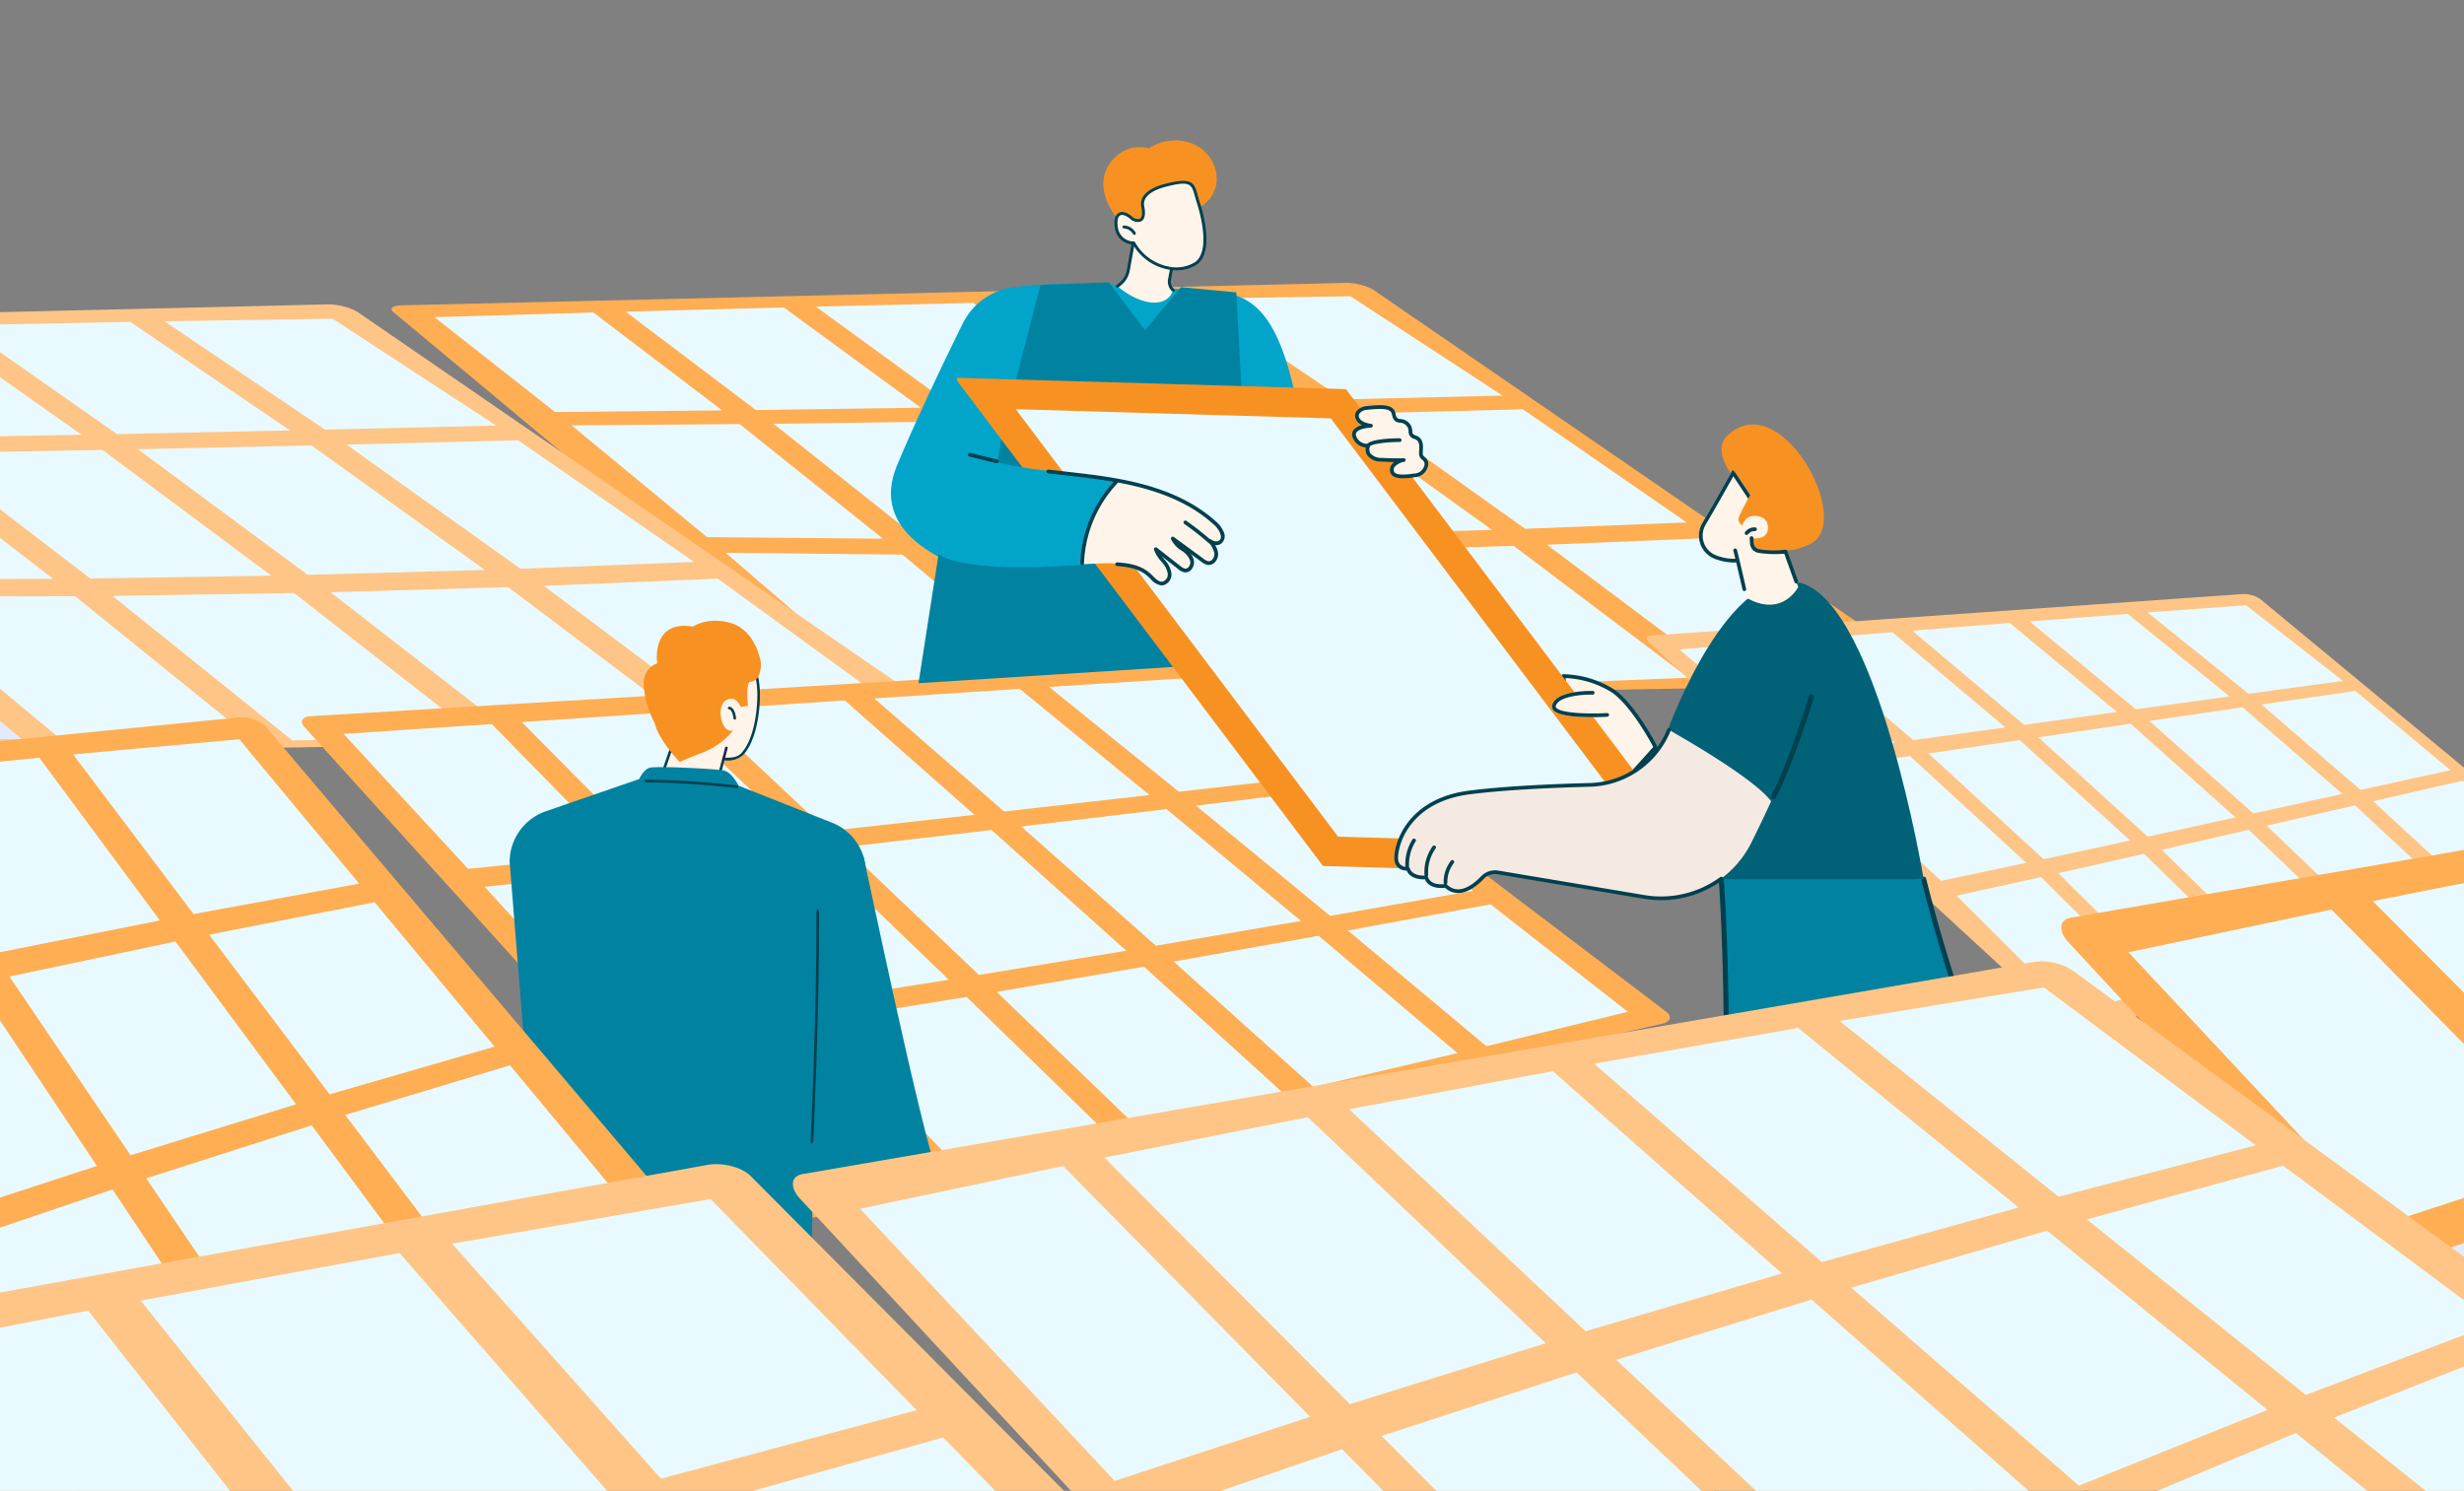 <svg xmlns="http://www.w3.org/2000/svg" xmlns:xlink="http://www.w3.org/1999/xlink" width="466" height="282" viewBox="0 0 466 282"><rect x="0" y="0" width="466" height="282" fill="#808080" stroke="none"/><defs><clipPath id="clip-path"><path id="Tracciato_1410" data-name="Tracciato 1410" d="M178.007,25.894c0,261.065,0,241.028,0,282h466v-282Z" transform="translate(-178.007)" fill="none"></path></clipPath></defs><g id="ILLUSTRAZIONE_IMPIANTI" data-name="ILLUSTRAZIONE IMPIANTI" transform="translate(-178.007 -25.894)"><g id="Raggruppa_459" data-name="Raggruppa 459" transform="translate(178.007)" clip-path="url(#clip-path)"><path id="Tracciato_1251" data-name="Tracciato 1251" d="M548.664,161.772l-198.122,3.514a10.931,10.931,0,0,1-5.907-2.105L258.469,91.42c-.863-.665-.179-1.248,1.523-1.3l178.623-4.244a11.064,11.064,0,0,1,5.094,1.257l105.509,72.506c1.416,1.047,1.171,2.005-.553,2.138" transform="translate(-184.045 -6.474)" fill="#ffae54"></path><path id="Tracciato_1252" data-name="Tracciato 1252" d="M572.358,167.961h0Z" transform="translate(-207.739 -12.663)"></path><path id="Tracciato_1253" data-name="Tracciato 1253" d="M289.683,110.761l31.592-.31L296.938,91.942l-30.061.871Z" transform="translate(-184.707 -6.932)" fill="#e8faff"></path><path id="Tracciato_1254" data-name="Tracciato 1254" d="M330.6,110.3l31.189-.438L335.888,90.9l-29.911.794Z" transform="translate(-187.655 -6.853)" fill="#e8faff"></path><path id="Tracciato_1255" data-name="Tracciato 1255" d="M371.015,109.687l30.8-.555L374.663,89.976l-29.78.7Z" transform="translate(-190.589 -6.784)" fill="#e8faff"></path><path id="Tracciato_1256" data-name="Tracciato 1256" d="M410.958,108.951l30.443-.65L413.294,89.2l-29.673.585Z" transform="translate(-193.509 -6.725)" fill="#e2eaff"></path><path id="Tracciato_1257" data-name="Tracciato 1257" d="M450.461,108.116l30.113-.717L451.817,88.612l-29.595.44Z" transform="translate(-196.42 -6.681)" fill="#e8faff"></path><path id="Tracciato_1258" data-name="Tracciato 1258" d="M320.542,136.148l33.264.29-27.1-21.677L294.921,115Z" transform="translate(-186.822 -8.652)" fill="#e8faff"></path><path id="Tracciato_1259" data-name="Tracciato 1259" d="M363.6,136.418l32.545-.11-28.568-22.045-31.349.4Z" transform="translate(-189.937 -8.615)" fill="#e8faff"></path><path id="Tracciato_1260" data-name="Tracciato 1260" d="M405.76,136.194l31.846-.5-29.7-22.121-30.929.542Z" transform="translate(-193.008 -8.563)" fill="#e2eaff"></path><path id="Tracciato_1261" data-name="Tracciato 1261" d="M447.037,135.49l31.176-.866-30.5-21.906-30.535.667Z" transform="translate(-196.039 -8.498)" fill="#e8faff"></path><path id="Tracciato_1262" data-name="Tracciato 1262" d="M487.473,134.339l30.544-1.2-30.974-21.4-30.172.762Z" transform="translate(-199.032 -8.424)" fill="#e8faff"></path><path id="Tracciato_1263" data-name="Tracciato 1263" d="M355.125,165.783l34.855.825-30.108-25.166-33.45-.355Z" transform="translate(-189.197 -10.637)" fill="#e8faff"></path><path id="Tracciato_1264" data-name="Tracciato 1264" d="M400.226,166.727l33.787.109-31.454-25.42-32.694.08Z" transform="translate(-192.472 -10.662)" fill="#e8faff"></path><path id="Tracciato_1265" data-name="Tracciato 1265" d="M443.971,166.74l32.746-.592-32.435-25.34-31.956.5Z" transform="translate(-195.673 -10.616)" fill="#e2eaff"></path><path id="Tracciato_1266" data-name="Tracciato 1266" d="M486.394,165.874l31.743-1.262-33.059-24.933-31.25.9Z" transform="translate(-198.803 -10.531)" fill="#e8faff"></path><path id="Tracciato_1267" data-name="Tracciato 1267" d="M527.547,164.169l30.789-1.887L525,138.069l-30.582,1.267Z" transform="translate(-201.863 -10.41)" fill="#e8faff"></path><path id="Tracciato_1268" data-name="Tracciato 1268" d="M347.563,171.862,134.587,175.64a11.757,11.757,0,0,1-6.351-2.263L35.609,96.236c-.927-.716-.192-1.343,1.637-1.4L229.261,90.27a11.893,11.893,0,0,1,5.476,1.352l113.42,77.942c1.523,1.124,1.259,2.156-.595,2.3" transform="translate(-167.241 -6.806)" fill="#ffc586"></path><path id="Tracciato_1269" data-name="Tracciato 1269" d="M373.033,178.516h0Z" transform="translate(-192.711 -13.459)"></path><path id="Tracciato_1270" data-name="Tracciato 1270" d="M156.594,115.872l33.113-.6L160.515,94.683l-32.013.754Z" transform="translate(-174.275 -7.139)" fill="#e8faff"></path><path id="Tracciato_1271" data-name="Tracciato 1271" d="M199.532,115.081l32.725-.7L202.042,93.85l-31.9.63Z" transform="translate(-177.414 -7.076)" fill="#e8faff"></path><path id="Tracciato_1272" data-name="Tracciato 1272" d="M242,114.184l32.371-.77-30.913-20.2-31.814.472Z" transform="translate(-180.543 -7.028)" fill="#e8faff"></path><path id="Tracciato_1273" data-name="Tracciato 1273" d="M148.628,144.608l34.985-.118-30.709-23.7-33.7.426Z" transform="translate(-173.574 -9.107)" fill="#e8faff"></path><path id="Tracciato_1274" data-name="Tracciato 1274" d="M193.944,144.367l34.233-.537L196.252,120.05,163,120.632Z" transform="translate(-176.876 -9.051)" fill="#e8faff"></path><path id="Tracciato_1275" data-name="Tracciato 1275" d="M238.316,143.61l33.513-.931-32.785-23.548-32.824.717Z" transform="translate(-180.134 -8.982)" fill="#e8faff"></path><path id="Tracciato_1276" data-name="Tracciato 1276" d="M281.783,142.373l32.835-1.288-33.3-23.01-32.433.819Z" transform="translate(-183.351 -8.902)" fill="#e8faff"></path><path id="Tracciato_1277" data-name="Tracciato 1277" d="M139.513,176.174l37.468.886-32.365-27.052-35.958-.381Z" transform="translate(-172.778 -11.281)" fill="#e2eaff"></path><path id="Tracciato_1278" data-name="Tracciato 1278" d="M187.995,177.189l36.32.117L190.5,149.98l-35.144.085Z" transform="translate(-176.299 -11.308)" fill="#e8faff"></path><path id="Tracciato_1279" data-name="Tracciato 1279" d="M235.02,177.2l35.2-.636-34.868-27.24-34.352.54Z" transform="translate(-179.741 -11.259)" fill="#e8faff"></path><path id="Tracciato_1280" data-name="Tracciato 1280" d="M280.624,176.272l34.123-1.356-35.537-26.8-33.594.97Z" transform="translate(-183.104 -11.167)" fill="#e8faff"></path><path id="Tracciato_1281" data-name="Tracciato 1281" d="M324.862,174.439l33.1-2.029-35.836-26.028-32.875,1.361Z" transform="translate(-186.394 -11.037)" fill="#e8faff"></path><path id="Tracciato_1282" data-name="Tracciato 1282" d="M690.986,202.254l-93.569,30.4a3.678,3.678,0,0,1-3.162-1.245l-78.722-72.439c-.986-.8-.94-1.508.1-1.585l111.887-7.849a5.756,5.756,0,0,1,3.294.9l60.563,50.108c.709.645.532,1.415-.395,1.717" transform="translate(-203.401 -11.273)" fill="#ffc586"></path><path id="Tracciato_1283" data-name="Tracciato 1283" d="M545.043,180.711l17.208-2.333-22.522-19.115-18.245,1.474Z" transform="translate(-203.903 -12.008)" fill="#e8faff"></path><path id="Tracciato_1284" data-name="Tracciato 1284" d="M567.555,177.752l17.389-2.4L563.59,157.341l-18.353,1.476Z" transform="translate(-205.694 -11.863)" fill="#e8faff"></path><path id="Tracciato_1285" data-name="Tracciato 1285" d="M590.3,174.718l17.556-2.438-20.269-16.836L569.129,156.9Z" transform="translate(-207.496 -11.72)" fill="#e8faff"></path><path id="Tracciato_1286" data-name="Tracciato 1286" d="M613.245,171.643l17.71-2.448-19.263-15.6-18.541,1.417Z" transform="translate(-209.307 -11.58)" fill="#e8faff"></path><path id="Tracciato_1287" data-name="Tracciato 1287" d="M636.387,168.565l17.849-2.432-18.331-14.312-18.62,1.358Z" transform="translate(-211.127 -11.447)" fill="#e8faff"></path><path id="Tracciato_1288" data-name="Tracciato 1288" d="M573.184,206.276l16.083-3.4-21.976-20.2-17.077,2.449Z" transform="translate(-206.07 -13.773)" fill="#e8faff"></path><path id="Tracciato_1289" data-name="Tracciato 1289" d="M594.238,201.93l16.346-3.533-20.86-18.99-17.268,2.524Z" transform="translate(-207.747 -13.526)" fill="#e8faff"></path><path id="Tracciato_1290" data-name="Tracciato 1290" d="M615.626,197.416l16.589-3.635-19.825-17.714-17.444,2.569Z" transform="translate(-209.442 -13.275)" fill="#e8faff"></path><path id="Tracciato_1291" data-name="Tracciato 1291" d="M637.321,192.782l16.815-3.7L635.267,172.7l-17.605,2.587Z" transform="translate(-211.155 -13.021)" fill="#e8faff"></path><path id="Tracciato_1292" data-name="Tracciato 1292" d="M659.3,188.075l17.021-3.726-17.983-15-17.752,2.575Z" transform="translate(-212.883 -12.768)" fill="#e8faff"></path><path id="Tracciato_1293" data-name="Tracciato 1293" d="M600.6,233.262l15.01-4.556-21.43-21.279-15.959,3.523Z" transform="translate(-208.182 -15.639)" fill="#e8faff"></path><path id="Tracciato_1294" data-name="Tracciato 1294" d="M620.265,227.4l15.351-4.764-20.365-19.968-16.23,3.669Z" transform="translate(-209.75 -15.28)" fill="#e8faff"></path><path id="Tracciato_1295" data-name="Tracciato 1295" d="M640.363,221.279l15.67-4.924L636.65,197.763l-16.482,3.777Z" transform="translate(-211.344 -14.91)" fill="#e8faff"></path><path id="Tracciato_1296" data-name="Tracciato 1296" d="M660.865,214.965l15.965-5.038-18.474-17.163-16.716,3.847Z" transform="translate(-212.963 -14.533)" fill="#e8faff"></path><path id="Tracciato_1297" data-name="Tracciato 1297" d="M681.743,208.514l16.237-5.107-17.635-15.69-16.93,3.879Z" transform="translate(-214.605 -14.153)" fill="#e8faff"></path><path id="Tracciato_1298" data-name="Tracciato 1298" d="M497.077,231.864,329.228,270.188a5.954,5.954,0,0,1-5.024-1.625l-84-92.842c-.932-1.019-.39-1.922,1.207-2.019l166.441-10a8.232,8.232,0,0,1,4.592,1.155l85.408,64.794c1.075.838.729,1.831-.774,2.216" transform="translate(-182.662 -12.341)" fill="#ffae54"></path><path id="Tracciato_1299" data-name="Tracciato 1299" d="M518.06,237.423h0Z" transform="translate(-203.645 -17.901)"></path><path id="Tracciato_1300" data-name="Tracciato 1300" d="M271.832,203.515l28.455-2.906L276.31,176.13l-28.024,1.857Z" transform="translate(-183.306 -13.279)" fill="#e8faff"></path><path id="Tracciato_1301" data-name="Tracciato 1301" d="M308.777,199.823l28.1-3.011L312.547,173.7l-27.819,1.868Z" transform="translate(-186.053 -13.096)" fill="#e8faff"></path><path id="Tracciato_1302" data-name="Tracciato 1302" d="M345.284,196.01l27.783-3.079-24.525-21.645-27.636,1.853Z" transform="translate(-188.781 -12.914)" fill="#e8faff"></path><path id="Tracciato_1303" data-name="Tracciato 1303" d="M381.391,192.123l27.494-3.109-24.561-20.092-27.475,1.812Z" transform="translate(-191.491 -12.736)" fill="#e8faff"></path><path id="Tracciato_1304" data-name="Tracciato 1304" d="M417.137,188.211l27.235-3.1-24.45-18.463-27.337,1.743Z" transform="translate(-194.185 -12.564)" fill="#e8faff"></path><path id="Tracciato_1305" data-name="Tracciato 1305" d="M301.956,236.286l28.838-4.219-25.158-25.939-28.5,3.049Z" transform="translate(-185.481 -15.541)" fill="#e8faff"></path><path id="Tracciato_1306" data-name="Tracciato 1306" d="M339.393,230.877l28.326-4.426-25.4-24.433-28.135,3.167Z" transform="translate(-188.274 -15.231)" fill="#e8faff"></path><path id="Tracciato_1307" data-name="Tracciato 1307" d="M376.18,225.217l27.854-4.582L378.549,197.8l-27.8,3.244Z" transform="translate(-191.031 -14.913)" fill="#e8faff"></path><path id="Tracciato_1308" data-name="Tracciato 1308" d="M412.371,219.369l27.422-4.689-25.415-21.147-27.491,3.283Z" transform="translate(-193.756 -14.592)" fill="#e8faff"></path><path id="Tracciato_1309" data-name="Tracciato 1309" d="M448.017,213.4l27.031-4.746-25.2-19.393-27.216,3.283Z" transform="translate(-196.45 -14.269)" fill="#e8faff"></path><path id="Tracciato_1310" data-name="Tracciato 1310" d="M333.641,270.975l29.115-5.666-26.341-27.4-28.876,4.378Z" transform="translate(-187.773 -17.937)" fill="#e2eaff"></path><path id="Tracciato_1311" data-name="Tracciato 1311" d="M371.428,263.675l28.443-5.971L373.4,231.95l-28.345,4.6Z" transform="translate(-190.601 -17.488)" fill="#e8faff"></path><path id="Tracciato_1312" data-name="Tracciato 1312" d="M408.36,256l27.821-6.212L409.737,225.77l-27.856,4.762Z" transform="translate(-193.378 -17.022)" fill="#e8faff"></path><path id="Tracciato_1313" data-name="Tracciato 1313" d="M444.5,248.027l27.252-6.391-26.27-22.2-27.407,4.877Z" transform="translate(-196.107 -16.544)" fill="#e8faff"></path><path id="Tracciato_1314" data-name="Tracciato 1314" d="M479.92,239.84l26.731-6.507L480.7,213.01l-27,4.941Z" transform="translate(-198.793 -16.06)" fill="#e8faff"></path><path id="Tracciato_1315" data-name="Tracciato 1315" d="M515.219,179.769s-4.033-7.853-8.055-10.653a18.571,18.571,0,0,0-9.389-2.8l2.272,14.115,9.626,5.489Z" transform="translate(-202.116 -12.54)" fill="#fff4e9"></path><path id="Tracciato_1316" data-name="Tracciato 1316" d="M509.633,186.244a.353.353,0,0,1-.164-.046l-9.626-5.489a.35.35,0,0,1-.173-.25L497.4,166.344a.351.351,0,0,1,.347-.407,18.716,18.716,0,0,1,9.591,2.863c4.047,2.818,8,10.456,8.167,10.781a.351.351,0,0,1-.052.4l-5.546,6.151a.35.35,0,0,1-.272.116m-9.3-6.063,9.235,5.267,5.193-5.76c-.678-1.271-4.294-7.849-7.831-10.312a18.028,18.028,0,0,0-8.775-2.722Z" transform="translate(-202.087 -12.511)" fill="#00404f"></path><path id="Tracciato_1317" data-name="Tracciato 1317" d="M423.347,137.464c.567-.5.437-1.155.166-1.858a4.849,4.849,0,0,0-1.382-1.76c-6.022-5.428-14.329-7.482-22.362-8.576-2.991-.408-6.012-.712-9.019-1.078a66.006,66.006,0,0,1-14.87-3.158L369.994,139.8c1.154.637,3,1.462,7.892,2.018,7.328.831,14.729.116,22.1-.2a32.666,32.666,0,0,1,3.685.014l.081.111a12.563,12.563,0,0,1,4.224.87c.172.079.342.161.508.251l.017.008q.276.151.54.325a.361.361,0,0,0,.031.021q.245.164.479.348c.177.141.351.288.522.452.663.636,1.362,1.476,2.275,1.377a1.752,1.752,0,0,0,1.33-1.968,4.573,4.573,0,0,0-1.192-2.309,6.6,6.6,0,0,1-1.4-2.21l4.458,3.477a2.183,2.183,0,0,0,1.028.538c.921.111,1.579-1.043,1.348-1.942a4.131,4.131,0,0,0-1.755-2.09,4.848,4.848,0,0,1-1.869-2.008q2.8,2.047,5.6,4.093a2.347,2.347,0,0,0,1.147.55c.9.069,1.564-.957,1.478-1.853a4.688,4.688,0,0,0-1.243-2.355c.779.519,1.515.644,2.082.149" transform="translate(-192.482 -9.125)" fill="#fff4e9"></path><path id="Tracciato_1318" data-name="Tracciato 1318" d="M376.668,148.2c6.42.464,20.378-.58,30.388-.46,6.377.077,10.283,2.018,11.295-4.275,1.2-7.477,14.89-15.211,19.578-27.192-4.568-29.823-11.447-27.938-21.949-28.613-7.349-.472-21.125-2-32.555-.414a12.026,12.026,0,0,0-9.133,6.591c-3.229,6.544-8.674,17.816-12.4,26.767-2.5,6-1.2,11.829,7.4,16.6,0,0,3.386,1.794,3.624,7.131.166,3.747,0,3.6,3.746,3.868" transform="translate(-191.786 -6.525)" fill="#0082a0"></path><path id="Tracciato_1319" data-name="Tracciato 1319" d="M378.46,148.607c-.668-.019-1.285-.049-1.846-.089l-.385-.028c-3.388-.24-3.525-.381-3.669-3.744l-.018-.432c-.227-5.077-3.406-6.818-3.439-6.836-7.9-4.378-10.447-10.111-7.562-17.041,3.788-9.1,9.4-20.691,12.407-26.788a12.363,12.363,0,0,1,9.4-6.784c9.63-1.333,21.06-.459,28.623.119,1.452.112,2.824.216,4,.292.73.047,1.443.081,2.139.115,4.662.226,8.688.421,12.042,4.129,3.592,3.97,6.089,11.578,8.093,24.666a.346.346,0,0,1-.019.181c-2.445,6.246-7.29,11.33-11.567,15.815-3.986,4.181-7.428,7.793-7.992,11.3-.856,5.328-3.883,5.092-8.073,4.764-1.071-.083-2.286-.178-3.574-.193-4.512-.055-9.794.128-14.9.3-5.18.178-10.117.348-13.661.244" transform="translate(-191.758 -6.496)" fill="#02a4c9"></path><path id="Tracciato_1320" data-name="Tracciato 1320" d="M378.46,148.607c-.668-.019-1.285-.049-1.846-.089l-.385-.028c-3.388-.24-3.525-.381-3.669-3.744l-.018-.432c-.227-5.077-3.406-6.818-3.439-6.836-7.9-4.378-10.447-10.111-7.562-17.041,3.788-9.1,9.4-20.691,12.407-26.788a12.363,12.363,0,0,1,9.4-6.784c9.63-1.333,21.06-.459,28.623.119,1.452.112,2.824.216,4,.292.73.047,1.443.081,2.139.115,4.662.226,8.688.421,12.042,4.129,3.592,3.97,6.089,11.578,8.093,24.666a.346.346,0,0,1-.019.181c-2.445,6.246-7.29,11.33-11.567,15.815-3.986,4.181-7.428,7.793-7.992,11.3-.856,5.328-3.883,5.092-8.073,4.764-1.071-.083-2.286-.178-3.574-.193-4.512-.055-9.794.128-14.9.3C386.942,148.541,382,148.711,378.46,148.607Z" transform="translate(-191.758 -6.496)" fill="none" stroke="#02a4c9" stroke-miterlimit="10" stroke-width="0.25"></path><path id="Tracciato_1321" data-name="Tracciato 1321" d="M388.952,86.265l-7.177,27.708-1.888,11.55-3.524,10.788-6.68.828-3.8,24.444,58.624-3.738,2.932-42.941-1.449-27.243L415.5,86.68l-6.776,8.18-6.824-9.1Z" transform="translate(-192.172 -6.466)" fill="#0082a0"></path><path id="Tracciato_1322" data-name="Tracciato 1322" d="M443.175,197.313l73.08,2.131-69.092-91.633-73.08-2.131Z" transform="translate(-192.79 -7.968)" fill="#fff"></path><path id="Tracciato_1323" data-name="Tracciato 1323" d="M516.216,199.766l-73.08-2.131a.35.35,0,0,1-.27-.14l-69.092-91.632a.351.351,0,0,1,.29-.562l73.08,2.13a.35.35,0,0,1,.271.141L516.506,199.2a.35.35,0,0,1-.29.561" transform="translate(-192.762 -7.939)" fill="#f79222"></path><path id="Tracciato_1324" data-name="Tracciato 1324" d="M446.74,192.575l-60.964-80.853,59.585,1.737,60.964,80.853Z" transform="translate(-193.672 -8.423)" fill="#e8faff"></path><path id="Tracciato_1325" data-name="Tracciato 1325" d="M399.328,142.151c.953-.05,1.906-.1,2.858-.139a32.652,32.652,0,0,1,3.684.013l.082.111a12.553,12.553,0,0,1,4.223.87c.172.079.342.161.509.251l.016.008q.276.15.54.324l.031.022q.245.162.48.347c.177.142.351.289.521.452.664.637,1.362,1.476,2.275,1.377a1.753,1.753,0,0,0,1.33-1.968,4.586,4.586,0,0,0-1.193-2.309,6.6,6.6,0,0,1-1.4-2.21l4.458,3.477a2.183,2.183,0,0,0,1.028.538c.922.111,1.58-1.043,1.349-1.942a4.143,4.143,0,0,0-1.755-2.09,4.86,4.86,0,0,1-1.87-2.007l5.6,4.092a2.342,2.342,0,0,0,1.147.55c.9.069,1.564-.956,1.478-1.853a4.7,4.7,0,0,0-1.243-2.355c.779.52,1.515.645,2.081.149a1.279,1.279,0,0,0,.305-1.449,3.985,3.985,0,0,0-1.111-1.79c-5.069-4.784-11.857-7.051-18.756-8.319-5.848,4.417-7.19,9.909-6.66,15.847" transform="translate(-194.686 -9.523)" fill="#fff4e9"></path><path id="Tracciato_1326" data-name="Tracciato 1326" d="M403.79,125.915c-1.338-.246-2.68-.454-4.016-.636-2.991-.407-6.012-.712-9.019-1.077a67.153,67.153,0,0,1-14.538-3.038.339.339,0,0,0-.439.217l-5.695,18.154a.341.341,0,0,0,.164.407c1.174.616,3.087,1.367,7.644,1.883,6.381.724,12.817.275,19.238-.063-.277-5.792,4.387-14.392,6.66-15.847" transform="translate(-192.488 -9.134)" fill="#02a4c9"></path><path id="Tracciato_1327" data-name="Tracciato 1327" d="M403.79,125.915c-1.338-.246-2.68-.454-4.016-.636-2.991-.407-6.012-.712-9.019-1.077a67.153,67.153,0,0,1-14.538-3.038.339.339,0,0,0-.439.217l-5.695,18.154a.341.341,0,0,0,.164.407c1.174.616,3.087,1.367,7.644,1.883,6.381.724,12.817.275,19.238-.063C396.853,135.97,401.518,127.369,403.79,125.915Z" transform="translate(-192.488 -9.134)" fill="none" stroke="#02a4c9" stroke-miterlimit="10" stroke-width="0.25"></path><path id="Tracciato_1328" data-name="Tracciato 1328" d="M413.805,145.978a3.3,3.3,0,0,1-2.066-1.236c-.084-.083-.167-.165-.251-.246-1.437-1.379-3.09-1.968-6.1-2.177a.351.351,0,0,1,.048-.7c3.2.221,4.968.865,6.539,2.372.086.082.172.167.259.254.543.538,1.1,1.1,1.736,1.026a1.412,1.412,0,0,0,1.017-1.582,4.3,4.3,0,0,0-1.115-2.123l-.137-.166a6.269,6.269,0,0,1-1.332-2.167.352.352,0,0,1,.554-.375l4.457,3.478a1.944,1.944,0,0,0,.854.466.762.762,0,0,0,.662-.292,1.412,1.412,0,0,0,.3-1.213,3.826,3.826,0,0,0-1.624-1.895,5.169,5.169,0,0,1-1.99-2.168.351.351,0,0,1,.537-.406l5.595,4.093a2.038,2.038,0,0,0,.967.483.858.858,0,0,0,.683-.288,1.538,1.538,0,0,0,.418-1.181,4.472,4.472,0,0,0-1.166-2.168.351.351,0,0,1,.468-.513c.7.467,1.257.526,1.655.177.347-.3.365-.7.069-1.465a4.543,4.543,0,0,0-1.289-1.626c-6.334-5.709-15.177-7.536-22.174-8.489-1.877-.256-3.8-.474-5.658-.686-1.12-.128-2.238-.255-3.356-.391a.351.351,0,0,1,.085-.7c1.115.136,2.233.263,3.35.39,1.863.212,3.789.431,5.674.688,7.1.966,16.072,2.825,22.548,8.663a5.177,5.177,0,0,1,1.475,1.9,1.841,1.841,0,0,1-.262,2.248,1.579,1.579,0,0,1-1.284.387,3.524,3.524,0,0,1,.563,1.52,2.239,2.239,0,0,1-.615,1.741,1.567,1.567,0,0,1-1.239.5,2.647,2.647,0,0,1-1.328-.617l-1.986-1.453a2.893,2.893,0,0,1,.562,1.085,2.1,2.1,0,0,1-.456,1.852,1.439,1.439,0,0,1-1.275.526,2.49,2.49,0,0,1-1.2-.609l-3.085-2.406c.125.159.253.315.38.47l.139.169a4.877,4.877,0,0,1,1.27,2.495,2.11,2.11,0,0,1-1.641,2.353,1.76,1.76,0,0,1-.24.009" transform="translate(-194.146 -9.354)" fill="#00404f"></path><path id="Tracciato_1329" data-name="Tracciato 1329" d="M425.037,138.815a.352.352,0,0,1-.222-.087,53.274,53.274,0,0,0-4.571-3.586.351.351,0,0,1,.392-.583,54.011,54.011,0,0,1,4.643,3.641.351.351,0,0,1,.032.5.347.347,0,0,1-.275.118" transform="translate(-196.259 -10.141)" fill="#00404f"></path><path id="Tracciato_1330" data-name="Tracciato 1330" d="M399.318,142.3h0a.352.352,0,0,1-.34-.362,24.058,24.058,0,0,1,6.485-15.571.351.351,0,1,1,.51.483,23.342,23.342,0,0,0-6.293,15.111.352.352,0,0,1-.362.34" transform="translate(-194.667 -9.519)" fill="#00404f"></path><path id="Tracciato_1331" data-name="Tracciato 1331" d="M424.75,82.4h0Z" transform="translate(-196.61 -6.213)" fill="#f79222"></path><path id="Tracciato_1332" data-name="Tracciato 1332" d="M503.218,169.737s-6.467-.189-7.328,2.312,10.048,1.872,10.048,1.872Z" transform="translate(-201.97 -12.797)" fill="#fff4e9"></path><path id="Tracciato_1333" data-name="Tracciato 1333" d="M501.724,174.3c-2.5-.073-5.3-.383-6.039-1.364a1.063,1.063,0,0,1-.155-1.032c.935-2.713,7.4-2.556,7.67-2.548a.352.352,0,0,1-.02.7c-1.727-.05-6.349.226-6.986,2.075a.368.368,0,0,0,.052.379c.837,1.1,6.36,1.217,9.644,1.027a.351.351,0,0,1,.041.7c-.4.023-2.208.117-4.205.058" transform="translate(-201.942 -12.768)" fill="#fff4e9"></path><path id="Tracciato_1334" data-name="Tracciato 1334" d="M503.218,169.737s-6.467-.189-7.328,2.312,10.048,1.872,10.048,1.872Z" transform="translate(-201.97 -12.797)" fill="#fff4e9"></path><path id="Tracciato_1335" data-name="Tracciato 1335" d="M501.724,174.3c-2.5-.073-5.3-.383-6.039-1.364a1.063,1.063,0,0,1-.155-1.032c.935-2.713,7.4-2.556,7.67-2.548a.352.352,0,0,1-.02.7c-1.727-.05-6.349.226-6.986,2.075a.368.368,0,0,0,.052.379c.837,1.1,6.36,1.217,9.644,1.027a.351.351,0,0,1,.041.7c-.4.023-2.208.117-4.205.058" transform="translate(-201.942 -12.768)" fill="#00404f"></path><path id="Tracciato_1336" data-name="Tracciato 1336" d="M466.366,124.2a2.35,2.35,0,0,0,2.161-1.569c.485-1.553-.759-1.5-.9-2.323s.557-2.749-1.1-3.323-.115-1.569-1.859-2.807c-.84-.6-1.885.22-2.19-1.576-.258-1.518-2.268-1.471-5.346-1.122-.424.048-1.89.549-1.563,1.768.357,1.33,2.6,1.556,2.6,1.556s-3.792.137-3.128,2.054a2.529,2.529,0,0,0,2.61,1.708s-1.021,2.438,2.521,2.673c2.187.144,4.169.061,4.169.061s-2.556.459-2.179,2.173c.213.968,1.784,1.119,4.21.727" transform="translate(-198.888 -8.39)" fill="#fff4e9"></path><path id="Tracciato_1337" data-name="Tracciato 1337" d="M464.017,124.72c-1.331-.039-2.066-.435-2.233-1.2a1.68,1.68,0,0,1,.239-1.342,2.21,2.21,0,0,1,.517-.533c-.7-.006-1.549-.027-2.425-.084a3.215,3.215,0,0,1-2.7-1.214,2.113,2.113,0,0,1-.255-1.459,2.827,2.827,0,0,1-2.487-1.943,1.412,1.412,0,0,1,.14-1.306,2.9,2.9,0,0,1,1.664-.97,2.22,2.22,0,0,1-1.282-1.36,1.481,1.481,0,0,1,.2-1.252,2.6,2.6,0,0,1,1.666-.955c3.054-.347,5.414-.461,5.732,1.413.155.912.446.945.975,1.006a2.162,2.162,0,0,1,1.073.341,2.267,2.267,0,0,1,1.109,1.917c.035.435.052.634.662.845,1.5.517,1.4,1.942,1.343,2.884a3.7,3.7,0,0,0-.006.712c.031.178.15.293.358.482a1.635,1.635,0,0,1,.531,2.005,2.67,2.67,0,0,1-2.466,1.815,12.9,12.9,0,0,1-2.35.194m.3-3.8a.351.351,0,0,1,.052.7,3.142,3.142,0,0,0-1.762.951.994.994,0,0,0-.136.8c.146.668,1.5.829,3.81.456a.509.509,0,0,1,.052,0,1.985,1.985,0,0,0,1.831-1.322.974.974,0,0,0-.331-1.275,1.526,1.526,0,0,1-.58-.885,4.1,4.1,0,0,1,0-.875c.069-1.073.047-1.858-.871-2.175a1.42,1.42,0,0,1-1.134-1.452,1.588,1.588,0,0,0-.815-1.4,1.5,1.5,0,0,0-.747-.216c-.6-.069-1.343-.155-1.587-1.587-.2-1.157-1.824-1.187-4.961-.833a1.927,1.927,0,0,0-1.164.654.777.777,0,0,0-.1.674c.24.9,1.738,1.241,2.295,1.3a.351.351,0,0,1-.023.7c-.607.022-2.287.23-2.753.911a.712.712,0,0,0-.055.678,2.17,2.17,0,0,0,2.242,1.473.353.353,0,0,1,.36.485,1.594,1.594,0,0,0,.077,1.308,2.639,2.639,0,0,0,2.143.877c2.142.142,4.111.062,4.131.061h.025" transform="translate(-198.859 -8.361)" fill="#00404f"></path><path id="Tracciato_1338" data-name="Tracciato 1338" d="M457.825,119.4a.359.359,0,0,1-.163-.045.351.351,0,0,1-.132-.479c.625-1.1,4.948-1.208,6.257-1.213a.357.357,0,0,1,.353.349.352.352,0,0,1-.35.353c-2.5.011-5.366.359-5.649.857a.353.353,0,0,1-.316.178" transform="translate(-199.078 -8.871)" fill="#00404f"></path><path id="Tracciato_1339" data-name="Tracciato 1339" d="M381.429,122.6a.331.331,0,0,1-.073-.01l-5.108-1.245a.351.351,0,0,1,.166-.682l5.108,1.245a.351.351,0,0,1-.093.693" transform="translate(-192.933 -9.097)" fill="#00404f"></path><path id="Tracciato_1340" data-name="Tracciato 1340" d="M567.316,207.786s14.671,62.1,43.913,93.549a11.638,11.638,0,0,1,2.944,10.01c-1.893,10.415-7.94,31.277-26.726,42.317a2.892,2.892,0,0,1-4.332-2.874l2.324-17.511s-11.094-13.14-17.53-20.284c0,0-.6,22.2-1.534,35.017a8.113,8.113,0,0,1-8.324,7.525l-39.729-1.159a2.224,2.224,0,0,1-1.6-3.694L527.47,338.5s4.568-88.449,1.587-131.835Z" transform="translate(-203.502 -15.582)" fill="#0082a0"></path><path id="Tracciato_1341" data-name="Tracciato 1341" d="M558.013,355.94l-39.729-1.159a2.575,2.575,0,0,1-1.854-4.277L527.1,338.417c.191-3.756,4.446-88.543,1.551-130.668a.351.351,0,0,1,.7-.048c2.949,42.91-1.512,130-1.557,130.875a.355.355,0,0,1-.088.214l-10.749,12.178a1.872,1.872,0,0,0,1.348,3.109l39.729,1.159a7.748,7.748,0,0,0,7.965-7.2c.926-12.662,1.527-34.78,1.532-35a.351.351,0,0,1,.612-.227c6.366,7.067,17.426,20.162,17.537,20.293a.353.353,0,0,1,.08.273l-2.324,17.511a2.54,2.54,0,0,0,3.8,2.525c18.421-10.826,24.546-31.01,26.558-42.078a11.349,11.349,0,0,0-2.856-9.707c-15.145-16.287-26.3-40.9-32.994-58.683a321.923,321.923,0,0,1-11-35.024.351.351,0,1,1,.683-.162,321.428,321.428,0,0,0,10.981,34.947c6.67,17.719,17.783,42.242,32.848,58.443a12.053,12.053,0,0,1,3.032,10.311c-2.032,11.186-8.23,31.589-26.893,42.558a3.243,3.243,0,0,1-4.858-3.223l2.3-17.357c-1.09-1.29-10.745-12.7-16.834-19.5-.122,4.254-.688,22.918-1.51,34.154a8.449,8.449,0,0,1-8.685,7.851" transform="translate(-203.474 -15.635)" fill="#00404f"></path><path id="Tracciato_1342" data-name="Tracciato 1342" d="M558.013,355.94l-39.729-1.159a2.575,2.575,0,0,1-1.854-4.277L527.1,338.417c.191-3.756,4.446-88.543,1.551-130.668a.351.351,0,0,1,.7-.048c2.949,42.91-1.512,130-1.557,130.875a.355.355,0,0,1-.088.214l-10.749,12.178a1.872,1.872,0,0,0,1.348,3.109l39.729,1.159a7.748,7.748,0,0,0,7.965-7.2c.926-12.662,1.527-34.78,1.532-35a.351.351,0,0,1,.612-.227c6.366,7.067,17.426,20.162,17.537,20.293a.353.353,0,0,1,.08.273l-2.324,17.511a2.54,2.54,0,0,0,3.8,2.525c18.421-10.826,24.546-31.01,26.558-42.078a11.349,11.349,0,0,0-2.856-9.707c-15.145-16.287-26.3-40.9-32.994-58.683a321.923,321.923,0,0,1-11-35.024.351.351,0,1,1,.683-.162,321.428,321.428,0,0,0,10.981,34.947c6.67,17.719,17.783,42.242,32.848,58.443a12.053,12.053,0,0,1,3.032,10.311c-2.032,11.186-8.23,31.589-26.893,42.558a3.243,3.243,0,0,1-4.858-3.223l2.3-17.357c-1.09-1.29-10.745-12.7-16.834-19.5-.122,4.254-.688,22.918-1.51,34.154A8.449,8.449,0,0,1,558.013,355.94Z" transform="translate(-203.474 -15.635)" fill="none" stroke="#00404f" stroke-miterlimit="10" stroke-width="0.25"></path><path id="Tracciato_1343" data-name="Tracciato 1343" d="M592.675,340.914a.352.352,0,0,1-.176-.65,49,49,0,0,0,22.167-33,.351.351,0,0,1,.693.117,49.715,49.715,0,0,1-22.489,33.482.349.349,0,0,1-.2.053" transform="translate(-209.245 -23.144)"></path><path id="Tracciato_1344" data-name="Tracciato 1344" d="M567.556,203.279l-42.69-.006-1.875-23.5-3.637-5.194s11.524-31.564,25.17-27.285c14.49,4.544,23.033,55.984,23.033,55.984" transform="translate(-203.743 -11.075)" fill="#006177"></path><path id="Tracciato_1345" data-name="Tracciato 1345" d="M534.5,190.832s-1.638,3.617-3.779,7.9a19.047,19.047,0,0,1-20.2,10.187l-27.667-4.638a3.3,3.3,0,0,0-2.925.951c-1.558,1.626-4.525,3.977-6.984,1.57,0,0-3.026.577-3.679-1.586,0,0-2.872.332-3.464-1.688a1.843,1.843,0,0,1-2.12-1.261c-.528-1.591,1.046-11.471,13.728-13.1,6.7-.863,15.716-1.257,22.736-1.439a16.618,16.618,0,0,0,15.033-10.4s16.074,8.977,19.325,13.508" transform="translate(-199.539 -13.369)" fill="#f4eae2"></path><path id="Tracciato_1346" data-name="Tracciato 1346" d="M513.072,209.5a19.365,19.365,0,0,1-2.638-.258L482.767,204.6a2.938,2.938,0,0,0-2.613.848c-1.168,1.219-2.952,2.678-4.824,2.708a3.606,3.606,0,0,1-2.529-1.006c-1.142.166-3.129.011-3.806-1.593-.749.031-2.777-.047-3.46-1.674a2.144,2.144,0,0,1-2.217-1.533c-.284-.854-.058-3.651,1.76-6.546,1.7-2.7,5.2-6.108,12.256-7.016,6.856-.883,16.168-1.271,22.772-1.441a16.244,16.244,0,0,0,14.716-10.185.351.351,0,1,1,.653.261,16.946,16.946,0,0,1-15.35,10.626c-6.589.17-15.875.557-22.7,1.436-6.784.874-10.135,4.123-11.751,6.694-1.708,2.716-1.9,5.322-1.688,5.951a1.478,1.478,0,0,0,1.716,1.028.352.352,0,0,1,.409.245c.5,1.71,3.06,1.441,3.086,1.438a.351.351,0,0,1,.376.248c.554,1.838,3.25,1.347,3.277,1.343a.353.353,0,0,1,.312.093,2.959,2.959,0,0,0,2.158.93c1.628-.027,3.252-1.369,4.327-2.491a3.638,3.638,0,0,1,3.237-1.055l27.667,4.638a18.914,18.914,0,0,0,14.277-3.4.351.351,0,1,1,.417.565,19.612,19.612,0,0,1-12.172,3.786" transform="translate(-199.51 -13.341)" fill="#00404f"></path><path id="Tracciato_1347" data-name="Tracciato 1347" d="M473.637,208.568a.353.353,0,0,1-.341-.344,6.54,6.54,0,0,1,1.373-4.137.352.352,0,0,1,.555.432,5.832,5.832,0,0,0-1.225,3.69.351.351,0,0,1-.344.359h-.018" transform="translate(-200.27 -15.377)" fill="#00404f"></path><path id="Tracciato_1348" data-name="Tracciato 1348" d="M469.716,206.871a.353.353,0,0,1-.34-.325,8.365,8.365,0,0,1,1.536-5.421.351.351,0,1,1,.569.411,7.648,7.648,0,0,0-1.4,4.96.352.352,0,0,1-.325.375h-.036" transform="translate(-199.973 -15.153)" fill="#00404f"></path><path id="Tracciato_1349" data-name="Tracciato 1349" d="M465.795,205.054a.351.351,0,0,1-.34-.339,8.887,8.887,0,0,1,1.346-4.988.351.351,0,1,1,.594.374,8.172,8.172,0,0,0-1.239,4.59.351.351,0,0,1-.338.363h-.023" transform="translate(-199.679 -15.046)" fill="#00404f"></path><path id="Tracciato_1350" data-name="Tracciato 1350" d="M540.728,189.757a.36.36,0,0,1-.157-.043.352.352,0,0,1-.141-.476c3.082-5.671,7.109-18.664,7.149-18.8a.351.351,0,1,1,.671.208c-.041.131-4.088,13.191-7.2,18.923a.351.351,0,0,1-.319.183" transform="translate(-205.329 -12.832)" fill="#00404f"></path><path id="Tracciato_1351" data-name="Tracciato 1351" d="M540.728,189.757a.36.36,0,0,1-.157-.043.352.352,0,0,1-.141-.476c3.082-5.671,7.109-18.664,7.149-18.8a.351.351,0,1,1,.671.208c-.041.131-4.088,13.191-7.2,18.923A.351.351,0,0,1,540.728,189.757Z" transform="translate(-205.329 -12.832)" fill="none" stroke="#00404f" stroke-miterlimit="10" stroke-width="0.25"></path><path id="Tracciato_1352" data-name="Tracciato 1352" d="M546.982,137.4c8.3-4.091-5.644-29.977-15.72-20.471-3.62,3.415,2.681,9.716,2.681,9.716s-2.1,1.384,1.206,3.006c.707.347,2.661,3.11,3.37,3.4,2.6,1.074.162,8.437,8.463,4.346" transform="translate(-204.556 -8.659)" fill="#f79222"></path><path id="Tracciato_1353" data-name="Tracciato 1353" d="M526.171,134.169c2.58-4.388,5.732-10.058,5.732-10.058l.542.6,2.935,4.424c.343.518,1.1,4.534.782,5.066-.9,1.5.349,4.971-1.076,6.315-1.647,1.551-4.18,1.288-6.446.489a4.713,4.713,0,0,1-2.468-6.834" transform="translate(-204.208 -9.357)" fill="#fff4e9"></path><path id="Tracciato_1354" data-name="Tracciato 1354" d="M532.021,125.341l2.765,4.17a16.1,16.1,0,0,1,.741,4.382,6.215,6.215,0,0,0-.418,3.133c.029,1.2.057,2.445-.506,2.975a3.834,3.834,0,0,1-2.853.935,9.629,9.629,0,0,1-2.877-.6,3.958,3.958,0,0,1-2.407-2.387,4.021,4.021,0,0,1,.311-3.428c1.951-3.319,4.252-7.412,5.244-9.184m-.118-1.23s-3.152,5.669-5.732,10.058A4.712,4.712,0,0,0,528.639,141a10.376,10.376,0,0,0,3.09.636,4.525,4.525,0,0,0,3.355-1.125c1.427-1.343.175-4.819,1.076-6.314.322-.533-.439-4.549-.782-5.067l-2.935-4.423Z" transform="translate(-204.208 -9.357)" fill="#00404f"></path><path id="Tracciato_1355" data-name="Tracciato 1355" d="M542.466,138.042a1.388,1.388,0,0,1-.194,1.961,3.163,3.163,0,0,1-2.085.612,10.459,10.459,0,0,1-3.365-.536,3.375,3.375,0,0,1-1.761-1.1,3.563,3.563,0,0,1-.386-2.509c.219-1.85-1.669-1.779-.872-3.464.349-.735,2.468-5.088,3.231-5.373.885-.33,2.615,1.8,3.417,2.3a14.41,14.41,0,0,1,4.432,4.317c.455.691,1.187,1.552.532,2.318a5.741,5.741,0,0,1-2.948,1.474" transform="translate(-204.817 -9.62)" fill="#f79222"></path><path id="Tracciato_1356" data-name="Tracciato 1356" d="M544.844,147.006s-3,5.884-9.783,2.021c.359,2.157-1.781-7.71-2.144-8.969s1.178-4.947,2.083-5.933,3.575-.736,4.01.861-.314,3.116-2.993,2.759l.121,2.12a.233.233,0,0,0,.206.22c.95.112,5.093.572,6.09.2Z" transform="translate(-204.761 -10.068)" fill="#fff4e9"></path><path id="Tracciato_1357" data-name="Tracciato 1357" d="M544.691,146.633a.349.349,0,0,1-.32-.233l-1.931-5.385a21.481,21.481,0,0,1-4.706-.137,1.972,1.972,0,0,1-1.784-1.86l-.054-.938a.351.351,0,0,1,.33-.371.346.346,0,0,1,.371.33l.054.939a1.274,1.274,0,0,0,1.152,1.2,16.958,16.958,0,0,0,4.738.091.352.352,0,0,1,.454.21l2.038,5.684a.352.352,0,0,1-.212.449.375.375,0,0,1-.129.02" transform="translate(-204.99 -10.383)" fill="#00404f"></path><path id="Tracciato_1358" data-name="Tracciato 1358" d="M534.619,148.265a.351.351,0,0,1-.332-.275c-.327-1.466-1.482-6.469-1.732-7.332a.351.351,0,1,1,.675-.194c.258.891,1.4,5.856,1.742,7.374a.351.351,0,0,1-.266.419.347.347,0,0,1-.087.008" transform="translate(-204.737 -10.571)" fill="#00404f"></path><path id="Tracciato_1359" data-name="Tracciato 1359" d="M535.222,137.329a.352.352,0,0,1-.269-.564,2.248,2.248,0,0,1,1.9-.872.352.352,0,0,1,.331.371.357.357,0,0,1-.372.33,1.558,1.558,0,0,0-1.3.6.354.354,0,0,1-.29.138" transform="translate(-204.914 -10.245)" fill="#00404f"></path><path id="Tracciato_1360" data-name="Tracciato 1360" d="M404.192,62.411a7.348,7.348,0,0,1,4.423-4.127,6.892,6.892,0,0,1,3.692-.051,9.086,9.086,0,0,1,8.372-.85,7.39,7.39,0,0,1,4.458,6.921A6.245,6.245,0,0,1,419.6,70.1a6.426,6.426,0,0,1-5.527,4.688c-4.027.5-6.882-2.37-7.584-3.133-.182-.2-4.188-4.683-2.3-9.241" transform="translate(-195.022 -4.277)" fill="#f79222"></path><path id="Tracciato_1361" data-name="Tracciato 1361" d="M417.322,79.7l-.9,4.765a2.182,2.182,0,0,0,.7,2.037c-1.187,3.37-5.894,3.084-10.541-.753l.51-.415a4.365,4.365,0,0,0,1.535-2.6l1.164-6.412s1.754-2.751,7.531,3.379" transform="translate(-195.241 -5.708)" fill="#fff4e9"></path><path id="Tracciato_1362" data-name="Tracciato 1362" d="M417.107,86.648a.157.157,0,0,1-.1-.039,2.348,2.348,0,0,1-.747-2.182l.881-4.688c-3.2-3.38-5.114-3.976-6.157-3.878a1.479,1.479,0,0,0-1.059.512l-1.159,6.379a4.519,4.519,0,0,1-1.589,2.692l-.51.415a.155.155,0,1,1-.2-.241l.509-.415a4.21,4.21,0,0,0,1.48-2.508l1.164-6.412a.156.156,0,0,1,.022-.056,1.736,1.736,0,0,1,1.307-.676c1.118-.105,3.146.509,6.468,4.031a.157.157,0,0,1,.04.136l-.9,4.766a2.035,2.035,0,0,0,.648,1.891.156.156,0,0,1-.108.272" transform="translate(-195.228 -5.695)" fill="#00404f"></path><path id="Tracciato_1363" data-name="Tracciato 1363" d="M417.092,86.761a.275.275,0,0,1-.176-.07,2.469,2.469,0,0,1-.786-2.3L417,79.77c-3.143-3.309-5.013-3.885-6.015-3.8a1.381,1.381,0,0,0-.954.442l-1.153,6.348a4.645,4.645,0,0,1-1.633,2.767l-.509.414a.278.278,0,1,1-.352-.431l.51-.415a4.085,4.085,0,0,0,1.436-2.434l1.165-6.412a.294.294,0,0,1,.041-.1,1.83,1.83,0,0,1,1.4-.731c1.151-.1,3.212.509,6.57,4.07a.285.285,0,0,1,.07.241l-.9,4.766a1.91,1.91,0,0,0,.609,1.777.279.279,0,0,1,.022.393.279.279,0,0,1-.215.093m-5.834-11.04c1.119.032,3,.8,5.963,3.924l.043.045-.013.062-.881,4.688a2.23,2.23,0,0,0,.708,2.067l.021.008a.033.033,0,0,0,.025-.011l.079-.139-.081.091a2.156,2.156,0,0,1-.687-2l.9-4.765a.035.035,0,0,0-.009-.031c-3.287-3.486-5.281-4.087-6.366-3.992a1.626,1.626,0,0,0-1.215.619l-1.17,6.426a4.345,4.345,0,0,1-1.524,2.581l-.509.414a.037.037,0,0,0,0,.047.032.032,0,0,0,.047,0l.509-.415a4.395,4.395,0,0,0,1.547-2.62l1.182-6.432a1.606,1.606,0,0,1,1.144-.559,2.549,2.549,0,0,1,.3-.008" transform="translate(-195.218 -5.686)" fill="#00404f"></path><path id="Tracciato_1364" data-name="Tracciato 1364" d="M421.851,69.159s3.016,8.706-.333,11.384c-1.987,1.588-8.137,2.273-11.881-3.763a3.3,3.3,0,0,1-3.254-2.738c-.538-2.792.877-3.8,3.062-1.78,0,0,2.671,1.46,1.892-2.411-.339-1.686,1.135-3.171,4.292-3.984,5.711-1.469,5.145-.055,6.222,3.293" transform="translate(-195.217 -4.922)" fill="#fff4e9"></path><path id="Tracciato_1365" data-name="Tracciato 1365" d="M417.427,81.785a8.912,8.912,0,0,1-1.242-.125,9.728,9.728,0,0,1-6.649-4.739,3.448,3.448,0,0,1-3.319-2.862c-.279-1.454-.051-2.5.627-2.882s1.614-.034,2.68.944c.122.062.926.448,1.4.1.411-.3.5-1.116.249-2.35-.368-1.832,1.237-3.35,4.407-4.165,5.084-1.308,5.366-.3,6.042,2.15.1.372.22.794.365,1.245.132.382,3.007,8.843-.384,11.554a6.658,6.658,0,0,1-4.176,1.133m-7.8-5.172a.155.155,0,0,1,.128.074,9.446,9.446,0,0,0,6.482,4.666,6.857,6.857,0,0,0,5.17-.944c3.225-2.579.313-11.125.283-11.211v0c-.147-.457-.265-.883-.369-1.258-.656-2.366-.877-3.164-5.665-1.931-2.987.769-4.51,2.155-4.178,3.8.277,1.382.154,2.278-.371,2.664-.671.495-1.706-.061-1.749-.085a.117.117,0,0,1-.03-.022c-.951-.877-1.8-1.21-2.332-.914s-.722,1.257-.472,2.551a3.159,3.159,0,0,0,3.1,2.612h.007" transform="translate(-195.204 -4.91)" fill="#00404f"></path><path id="Tracciato_1366" data-name="Tracciato 1366" d="M417.415,81.9a9.137,9.137,0,0,1-1.259-.127,9.838,9.838,0,0,1-6.7-4.74,3.561,3.561,0,0,1-3.37-2.958c-.291-1.51-.04-2.607.688-3.012s1.708-.056,2.808.95c.317.159.923.35,1.258.1.364-.268.436-1.06.2-2.227-.383-1.9,1.257-3.474,4.5-4.308,5.2-1.34,5.511-.22,6.191,2.236.1.35.217.786.364,1.239.124.362,3.023,8.931-.424,11.689a6.741,6.741,0,0,1-4.255,1.159m-9.955-10.754a1.077,1.077,0,0,0-.566.13c-.629.35-.835,1.354-.566,2.753a3.338,3.338,0,0,0,3.2,2.764l.065,0,.033.055a9.61,9.61,0,0,0,6.567,4.681,8.634,8.634,0,0,0,1.225.124,6.475,6.475,0,0,0,4.094-1.106c3.315-2.65.467-11.062.345-11.419-.149-.46-.27-.9-.367-1.251-.674-2.433-.928-3.344-5.893-2.064-3.1.8-4.672,2.263-4.318,4.021.263,1.3.163,2.136-.3,2.474-.529.391-1.367,0-1.529-.088l-.028-.018a3.367,3.367,0,0,0-1.97-1.059m9.968,10.443a8.889,8.889,0,0,1-1.22-.123,9.562,9.562,0,0,1-6.564-4.723.032.032,0,0,0-.028-.016h-.007a3.257,3.257,0,0,1-3.215-2.711c-.26-1.349-.061-2.351.533-2.681s1.482.018,2.473.932c.018.012,1.008.554,1.625.1.482-.355.59-1.209.322-2.54-.345-1.721,1.21-3.158,4.269-3.944,4.906-1.264,5.152-.37,5.814,2.017.1.376.221.8.368,1.253l.006.02c.155.458,2.905,8.741-.328,11.327a6.458,6.458,0,0,1-4.048,1.092m-7.8-5.107a.276.276,0,0,1,.227.13,9.323,9.323,0,0,0,6.4,4.611,6.745,6.745,0,0,0,5.074-.919c3.042-2.432.42-10.543.251-11.049l-.017-.018V69.2c-.144-.45-.261-.87-.363-1.241-.647-2.342-.848-3.048-5.517-1.847-2.915.75-4.406,2.084-4.09,3.66.289,1.431.148,2.369-.417,2.786-.746.549-1.87-.07-1.882-.077a.225.225,0,0,1-.056-.041c-.893-.824-1.715-1.16-2.187-.9-.49.272-.647,1.2-.412,2.421a3.036,3.036,0,0,0,2.974,2.513Z" transform="translate(-195.194 -4.901)" fill="#00404f"></path><path id="Tracciato_1367" data-name="Tracciato 1367" d="M409.853,75.792a.158.158,0,0,1-.133-.082,2.178,2.178,0,0,0-1.8-1.118h-.008a.155.155,0,0,1,.009-.311h.008a2.463,2.463,0,0,1,2.07,1.282.156.156,0,0,1-.064.211.148.148,0,0,1-.078.019" transform="translate(-195.329 -5.6)" fill="#00404f"></path><path id="Tracciato_1368" data-name="Tracciato 1368" d="M409.839,75.9a.277.277,0,0,1-.237-.147,2.055,2.055,0,0,0-1.7-1.053l-.027,0-.009,0a.278.278,0,0,1,.043-.554,2.594,2.594,0,0,1,2.183,1.347.279.279,0,0,1-.114.376.274.274,0,0,1-.14.032m-1.916-1.443a2.309,2.309,0,0,1,1.895,1.181c.017.033.03.022.048.013a.037.037,0,0,0,.01-.043,2.339,2.339,0,0,0-1.965-1.219c-.027,0-.043.014-.043.032a.034.034,0,0,0,.032.033Z" transform="translate(-195.319 -5.59)" fill="#00404f"></path><path id="Tracciato_1369" data-name="Tracciato 1369" d="M312.233,187.483l3.15-9.162a14.976,14.976,0,0,1-2.977-9.23c0-7.046,4.3-12.759,9.6-12.759s9.6,5.712,9.6,12.759c0,3.984-.922,8.851-3.074,11.19-.914.993-2.257.988-3.57.95-.673,2.532-1.774,6.71-1.774,6.71Z" transform="translate(-188.127 -11.787)" fill="#fff4e9"></path><path id="Tracciato_1370" data-name="Tracciato 1370" d="M323.157,188.167,312.2,187.71a.245.245,0,0,1-.194-.107.251.251,0,0,1-.03-.22l3.107-9.035a15.2,15.2,0,0,1-2.947-9.277c0-7.171,4.418-13.005,9.847-13.005s9.847,5.834,9.847,13.005c0,3.666-.822,8.84-3.14,11.358a4.367,4.367,0,0,1-3.562,1.035c-.677,2.545-1.723,6.52-1.723,6.52a.248.248,0,0,1-.24.184h-.01m1.792-7.2c1.422.042,2.575.006,3.38-.869,2.221-2.413,3.009-7.446,3.009-11.023,0-6.9-4.195-12.511-9.352-12.511s-9.352,5.612-9.352,12.511a14.658,14.658,0,0,0,2.924,9.078.246.246,0,0,1,.039.233l-3.042,8.848,10.426.436c.223-.849,1.135-4.311,1.723-6.518a.246.246,0,0,1,.239-.184Z" transform="translate(-188.107 -11.767)" fill="#00404f"></path><path id="Tracciato_1371" data-name="Tracciato 1371" d="M328.015,171.294s-.855-2.323-2.739-1.28c-1.973,1.093-1,6.308,1.278,5.759a13.843,13.843,0,0,1-5.386,4.022c-3.2,1.188-4.656,1.919-4.656,1.919s-3.925-3.93-4.747-7.313a18.827,18.827,0,0,1-2.1-7.039c-.183-3.565,2.557-4.3,2.557-4.3s-.548-3.565,1.369-5.668,5.386-1.28,5.386-1.28,2.647-1.919,7.03-.731,5.52,6.26,5.52,6.26a4.943,4.943,0,0,1-.263,4.056,1.818,1.818,0,0,1-1.421.843c-.913,0-.459,4.563-.459,4.563Z" transform="translate(-187.933 -11.686)" fill="#f79222"></path><path id="Tracciato_1372" data-name="Tracciato 1372" d="M328.2,175.02h0a.244.244,0,0,0,.245-.245c0-.02-.154-2.054-1.269-2.194a.247.247,0,1,0-.061.49c.588.073.832,1.467.836,1.7a.248.248,0,0,0,.247.245" transform="translate(-189.233 -13.012)" fill="#00404f"></path><path id="Tracciato_1373" data-name="Tracciato 1373" d="M325.981,183.318a.247.247,0,0,0,.239-.185l.537-2.079a.247.247,0,1,0-.478-.124l-.537,2.079a.246.246,0,0,0,.178.3.238.238,0,0,0,.062.008" transform="translate(-189.145 -13.627)" fill="#281d57"></path><path id="Tracciato_1374" data-name="Tracciato 1374" d="M353.411,203.087c.362,1.107,10.559,50.773,14.257,60.943l-25.823,3.7L339.006,217.8Z" transform="translate(-190.146 -15.312)" fill="#0082a0"></path><path id="Tracciato_1375" data-name="Tracciato 1375" d="M325.543,188.448s-1.252-2.6-2.89-2.894-12.812-.868-13.968-.482-1.926,2.122-1.926,2.122l-17.667,6.1a10.154,10.154,0,0,0-6.837,9.6l6,74.565h51.1l.924-48.079,9.308-23.465a10.155,10.155,0,0,0-6.36-10.463Z" transform="translate(-185.867 -13.944)" fill="#0082a0"></path><path id="Tracciato_1376" data-name="Tracciato 1376" d="M327.32,189.1a.247.247,0,0,0,.03-.492,160.928,160.928,0,0,0-17.244-1.1.247.247,0,0,0,0,.495h0A161.367,161.367,0,0,1,327.29,189.1l.03,0" transform="translate(-187.948 -14.138)" fill="#00404f"></path><path id="Tracciato_1377" data-name="Tracciato 1377" d="M343.826,257.716c0,.309.092.575.217.613s.259-.2.275-.539c.012-.239,1.159-24.055,1.1-43.174,0-.342-.113-.617-.25-.614s-.245.279-.245.619v.006c.061,19.022-1.08,42.778-1.091,43.014,0,.026,0,.051,0,.076" transform="translate(-190.509 -16.135)" fill="#00404f"></path><path id="Tracciato_1378" data-name="Tracciato 1378" d="M291.662,270.476l-188.8,85.849a3.707,3.707,0,0,1-4.979-1.756L19.554,197.4c-.943-1.895-.244-3.613,1.563-3.839l190.256-18.8a6.544,6.544,0,0,1,4.915,1.746l76.885,90.731c.926,1.094.251,2.545-1.511,3.243" transform="translate(-166.029 -13.175)" fill="#ffae54"></path><path id="Tracciato_1379" data-name="Tracciato 1379" d="M174.872,220.031l31.411-6.232L183.471,183l-31.5,3.219Z" transform="translate(-176.044 -13.798)" fill="#e8faff"></path><path id="Tracciato_1380" data-name="Tracciato 1380" d="M215.743,212.3l31.316-5.754-22.67-27.31L192.953,182.1Z" transform="translate(-179.134 -13.513)" fill="#e8faff"></path><path id="Tracciato_1381" data-name="Tracciato 1381" d="M161.957,273.973l31.427-10.257-22.921-34.432-31.5,7.116Z" transform="translate(-175.064 -17.287)" fill="#e8faff"></path><path id="Tracciato_1382" data-name="Tracciato 1382" d="M202.845,261.043l31.3-9.634-22.811-30.795-31.4,6.622Z" transform="translate(-178.153 -16.633)" fill="#e8faff"></path><path id="Tracciato_1383" data-name="Tracciato 1383" d="M243.575,248.91l31.182-9.012-22.67-27.31-31.3,6.126Z" transform="translate(-181.232 -16.028)" fill="#e8faff"></path><path id="Tracciato_1384" data-name="Tracciato 1384" d="M149.055,338.074l31.5-14.569-23-38.224-31.545,11.3Z" transform="translate(-174.087 -21.509)" fill="#e2eaff"></path><path id="Tracciato_1385" data-name="Tracciato 1385" d="M190.034,319.572l31.351-13.8-22.921-34.432L167.044,282Z" transform="translate(-177.18 -20.457)" fill="#e8faff"></path><path id="Tracciato_1386" data-name="Tracciato 1386" d="M230.818,302.055l31.2-13.037-22.811-30.794-31.292,10.024Z" transform="translate(-180.262 -19.469)" fill="#e8faff"></path><path id="Tracciato_1387" data-name="Tracciato 1387" d="M271.408,285.522l31.048-12.27-22.671-27.31-31.167,9.385Z" transform="translate(-183.331 -18.543)" fill="#e8faff"></path><path id="Tracciato_1388" data-name="Tracciato 1388" d="M976.087,276.656l-203.536,119.4c-1.9,1.269-5.055.573-7.037-1.558L601.006,217.136c-1.982-2.144-1.81-4.239.385-4.678l233.229-40.18a10.839,10.839,0,0,1,6.951,1.584L976.655,272.72c1.628,1.188,1.374,2.949-.568,3.936" transform="translate(-209.795 -12.983)" fill="#ffae54"></path><path id="Tracciato_1389" data-name="Tracciato 1389" d="M661.523,273.63l36.969-12.117-46.714-47.436-38.4,8.076Z" transform="translate(-210.832 -16.14)" fill="#e8faff"></path><path id="Tracciato_1390" data-name="Tracciato 1390" d="M709.778,258.36l37.048-11.516-45.013-42.752-38.46,7.636Z" transform="translate(-214.6 -15.388)" fill="#e8faff"></path><path id="Tracciato_1391" data-name="Tracciato 1391" d="M720.324,336.017l35.35-16.671L708.962,272l-36.784,12.638Z" transform="translate(-215.265 -20.508)" fill="#e2eaff"></path><path id="Tracciato_1392" data-name="Tracciato 1392" d="M716.645,329.123l-203.536,119.4c-1.9,1.269-5.055.573-7.037-1.558L341.564,269.6c-1.982-2.144-1.81-4.239.385-4.678l233.229-40.18a10.839,10.839,0,0,1,6.951,1.584l135.084,98.859c1.628,1.188,1.374,2.949-.568,3.936" transform="translate(-190.234 -16.939)" fill="#ffc586"></path><path id="Tracciato_1393" data-name="Tracciato 1393" d="M402.081,326.1l36.969-12.117-46.714-47.436-38.4,8.076Z" transform="translate(-191.271 -20.096)" fill="#e8faff"></path><path id="Tracciato_1394" data-name="Tracciato 1394" d="M450.336,310.827l37.048-11.516-45.013-42.752-38.46,7.636Z" transform="translate(-195.039 -19.343)" fill="#e8faff"></path><path id="Tracciato_1395" data-name="Tracciato 1395" d="M498.691,296.322,535.818,285.4l-43.337-38.262-38.518,7.2Z" transform="translate(-198.813 -18.633)" fill="#e8faff"></path><path id="Tracciato_1396" data-name="Tracciato 1396" d="M547.146,282.58l37.206-10.321-41.687-33.965-38.576,6.763Z" transform="translate(-202.592 -17.966)" fill="#e8faff"></path><path id="Tracciato_1397" data-name="Tracciato 1397" d="M595.7,269.6l37.286-9.728-40.062-29.861-38.635,6.33Z" transform="translate(-206.377 -17.342)" fill="#e8faff"></path><path id="Tracciato_1398" data-name="Tracciato 1398" d="M460.882,388.484l35.35-16.671L449.52,324.47l-36.785,12.638Z" transform="translate(-195.704 -24.464)" fill="#e8faff"></path><path id="Tracciato_1399" data-name="Tracciato 1399" d="M507.034,367.322l35.454-15.888-45.013-42.669-36.865,12.017Z" transform="translate(-199.314 -23.279)" fill="#e8faff"></path><path id="Tracciato_1400" data-name="Tracciato 1400" d="M553.317,347.163l35.557-15.108-43.337-38.189-36.947,11.4Z" transform="translate(-202.931 -22.156)" fill="#e8faff"></path><path id="Tracciato_1401" data-name="Tracciato 1401" d="M599.731,328l35.659-14.331L593.7,279.77l-37.029,10.781Z" transform="translate(-206.557 -21.093)" fill="#e8faff"></path><path id="Tracciato_1402" data-name="Tracciato 1402" d="M646.278,309.836l35.762-13.557-40.062-29.806L604.867,276.64Z" transform="translate(-210.19 -20.091)" fill="#e8faff"></path><path id="Tracciato_1403" data-name="Tracciato 1403" d="M652.316,373.337l34.112-18.332-41.687-33.837-35.483,14.789Z" transform="translate(-210.521 -24.215)" fill="#e8faff"></path><path id="Tracciato_1404" data-name="Tracciato 1404" d="M696.853,350l34.239-17.378-40.062-29.75-35.588,13.995Z" transform="translate(-214.003 -22.835)" fill="#e8faff"></path><path id="Tracciato_1405" data-name="Tracciato 1405" d="M436.44,406.162,151.391,564.4a5.828,5.828,0,0,1-8.022-2.126L.877,325.836c-1.717-2.849-.837-5.63,1.966-6.211L298.6,266.261c2.785-.428,6.332.52,7.92,2.117L438.4,400.891c1.589,1.6.712,3.955-1.96,5.27" transform="translate(-164.586 -20.067)" fill="#ffc586"></path><path id="Tracciato_1406" data-name="Tracciato 1406" d="M183.735,361.666l48.523-14.472-40.242-51.075-49.025,9.56Z" transform="translate(-175.367 -22.326)" fill="#e8faff"></path><path id="Tracciato_1407" data-name="Tracciato 1407" d="M246.916,343.443l48.435-13.711-39.612-45.388-48.962,9Z" transform="translate(-180.176 -21.438)" fill="#e8faff"></path><path id="Tracciato_1408" data-name="Tracciato 1408" d="M309.984,326.191l48.349-12.95L319.377,273.3l-48.9,8.444Z" transform="translate(-184.979 -20.605)" fill="#e8faff"></path><path id="Tracciato_1409" data-name="Tracciato 1409" d="M358.229,380.065l47.729-18.039L367,322.08l-48.277,13.533Z" transform="translate(-188.617 -24.283)" fill="#e8faff"></path></g></g></svg>